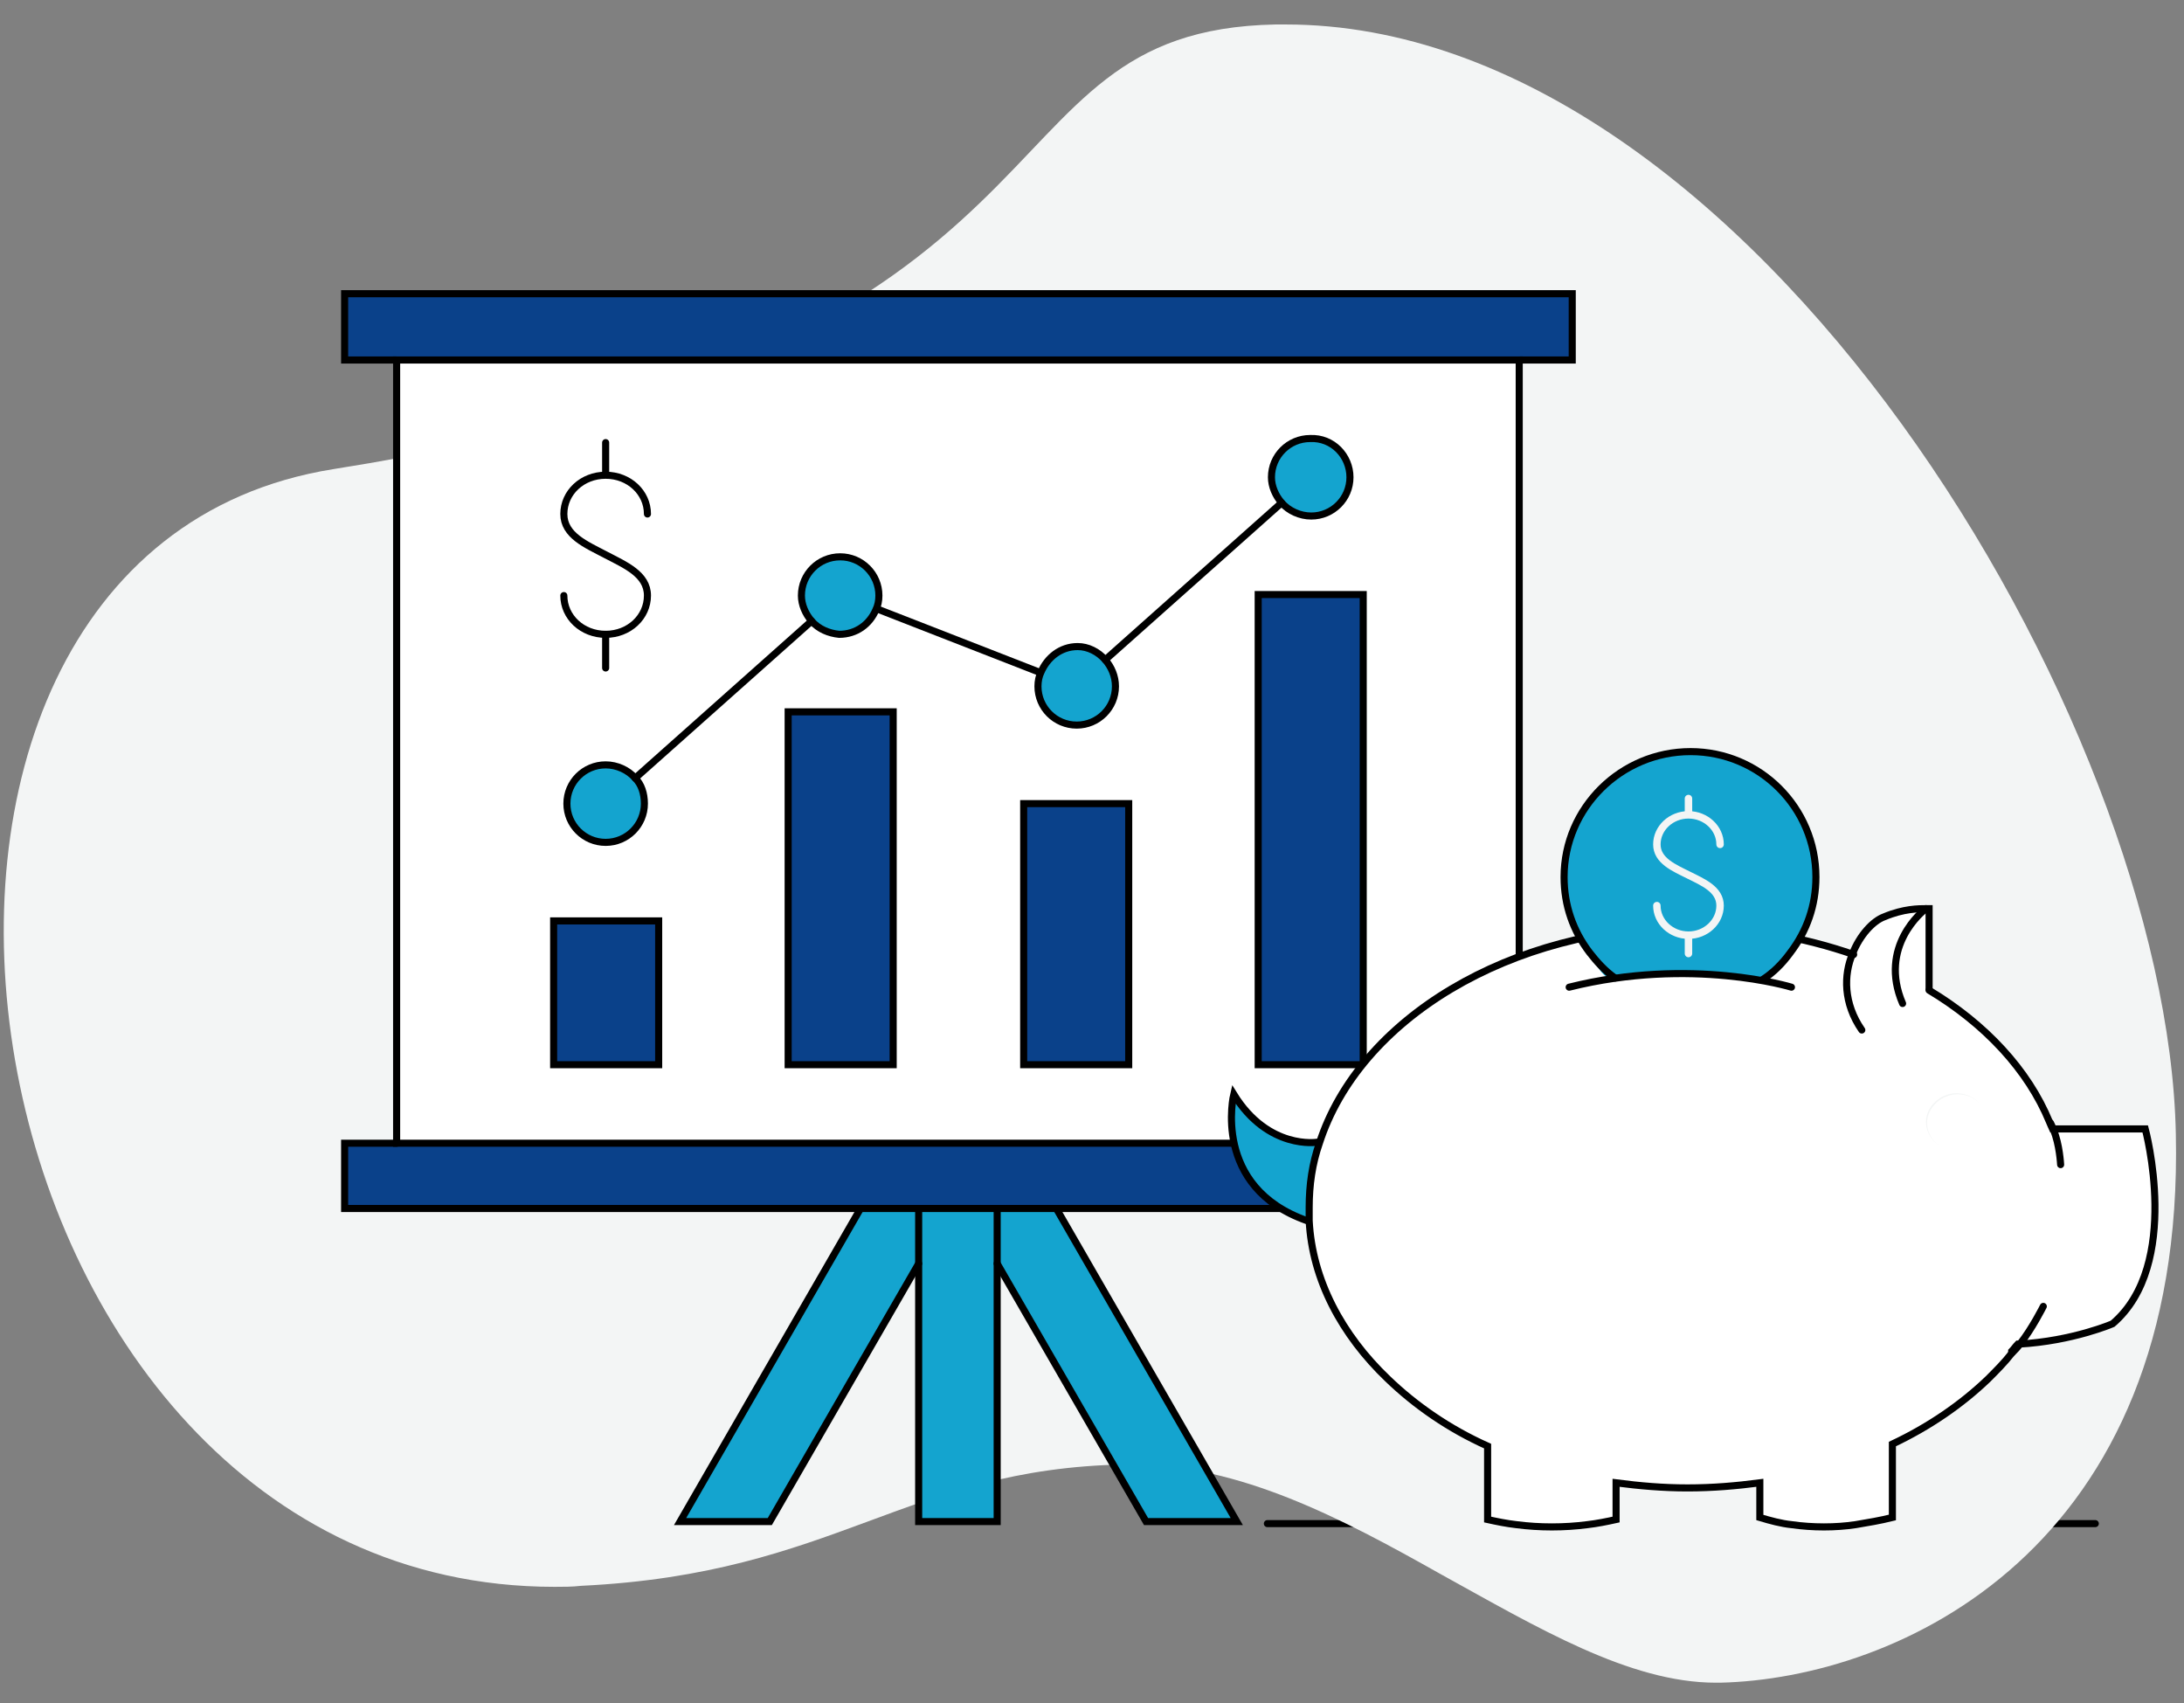 <?xml version="1.0" encoding="utf-8"?>
<!-- Generator: Adobe Illustrator 25.0.1, SVG Export Plug-In . SVG Version: 6.00 Build 0)  -->
<svg version="1.1" id="Layer_1" xmlns="http://www.w3.org/2000/svg" xmlns:xlink="http://www.w3.org/1999/xlink" x="0px" y="0px"
	 width="214.2px" height="167px" viewBox="0 0 214.2 167" style="enable-background:new 0 0 214.2 167;" xml:space="preserve">
<rect x="0" y="0" width="214.2" height="167" fill="#808080" stroke="none"/>
<style type="text/css">
	.st0{fill:none;stroke:#000000;stroke-width:0.694;stroke-linecap:round;stroke-miterlimit:10;}
	.st1{fill:#F3F5F5;}
	.st2{fill:#0A418A;}
	.st3{fill:#FFFFFF;}
	.st4{fill:#14A4CF;}
	.st5{fill:none;stroke:#F3F5F5;stroke-width:0.731;stroke-linecap:round;stroke-miterlimit:10;}
</style>
<g>
	<path class="st0" d="M175.5,144.6c0,0-9.8,2.5-19.7,0"/>
	<polyline class="st0" points="205.5,149.4 181.9,149.4 175.7,149.4 155.7,149.4 148.7,149.4 124.3,149.4 	"/>
	<g>
		<g>
			<path class="st1" d="M126.1,2.4c-0.3,0-0.7,0-1,0C94.4,3,109.3,33.9,32.7,46C-20,54.4-5.1,155.6,54.4,155.6c0.9,0,1.7,0,2.6-0.1
				c25-1.2,31.8-11.5,53.3-11.9c0.2,0,0.4,0,0.7,0c10.6,0,20.6,5.3,30.2,10.7c9.6,5.3,18.6,10.7,27.1,10.7c0.1,0,0.3,0,0.4,0
				c17.3-0.4,45.6-12.9,44.7-53.8C212.6,70.6,171.6,2.4,126.1,2.4"/>
		</g>
		<g>
			<g>
				<g id="XMLID_24_">
					<g>
						<polygon class="st2" points="154.2,112.1 154.2,118.5 103.6,118.5 97.8,118.5 90.1,118.5 84.4,118.5 33.8,118.5 33.8,112.1 
							38.9,112.1 149.1,112.1 						"/>
						<polygon class="st2" points="154.2,28.8 154.2,35.3 149.1,35.3 38.9,35.3 33.8,35.3 33.8,28.8 						"/>
						<path class="st3" d="M125.7,49.3c0.7,0.8,1.7,1.3,2.9,1.3c2.1,0,3.8-1.7,3.8-3.8c0-2.1-1.7-3.8-3.8-3.8
							c-2.1,0-3.8,1.7-3.8,3.8C124.7,47.8,125.1,48.6,125.7,49.3z M108.4,64.7c-0.7-0.8-1.7-1.3-2.9-1.3c-1.6,0-3,1-3.6,2.5
							c-0.2,0.4-0.3,0.9-0.3,1.4c0,2.1,1.7,3.8,3.8,3.8c2.1,0,3.8-1.7,3.8-3.8C109.4,66.3,109,65.4,108.4,64.7z M79.6,60.9
							c0.7,0.8,1.7,1.3,2.9,1.3c1.6,0,3-1,3.6-2.4c0.2-0.4,0.3-0.9,0.3-1.4c0-2.1-1.7-3.8-3.8-3.8c-2.1,0-3.8,1.7-3.8,3.8
							C78.6,59.3,79,60.2,79.6,60.9z M62.3,76.3c-0.7-0.8-1.7-1.3-2.9-1.3c-2.1,0-3.8,1.7-3.8,3.8c0,2.1,1.7,3.8,3.8,3.8
							c2.1,0,3.8-1.7,3.8-3.8C63.2,77.8,62.9,76.9,62.3,76.3z M149.1,35.3v76.8H38.9V35.3H149.1z M133.7,104.4V58.3h-10.3v46.1
							H133.7z M110.6,104.4V78.8h-10.3v25.6H110.6z M87.6,104.4V69.8H77.3v34.6H87.6z M64.5,104.4V90.3H54.3v14.1H64.5z"/>
						<rect x="123.4" y="58.3" class="st2" width="10.3" height="46.1"/>
						<path class="st4" d="M128.6,42.9c2.1,0,3.8,1.7,3.8,3.8c0,2.1-1.7,3.8-3.8,3.8c-1.1,0-2.2-0.5-2.9-1.3c-0.6-0.7-1-1.6-1-2.5
							C124.7,44.7,126.4,42.9,128.6,42.9z"/>
						<polygon class="st4" points="103.6,118.5 121.3,149.2 112.4,149.2 97.8,123.9 97.8,118.5 						"/>
						<rect x="100.4" y="78.8" class="st2" width="10.3" height="25.6"/>
						<path class="st4" d="M101.9,65.9c0.6-1.4,1.9-2.5,3.6-2.5c1.1,0,2.2,0.5,2.9,1.3c0.6,0.7,1,1.6,1,2.6c0,2.1-1.7,3.8-3.8,3.8
							c-2.1,0-3.8-1.7-3.8-3.8C101.7,66.8,101.8,66.3,101.9,65.9z"/>
						<polygon class="st4" points="97.8,123.9 97.8,149.2 90.1,149.2 90.1,123.9 90.1,118.5 97.8,118.5 						"/>
						<polygon class="st4" points="90.1,118.5 90.1,123.9 75.5,149.2 66.7,149.2 84.4,118.5 						"/>
						<rect x="77.3" y="69.8" class="st2" width="10.3" height="34.6"/>
						<path class="st4" d="M86,59.7c-0.6,1.4-1.9,2.4-3.6,2.4c-1.1,0-2.2-0.5-2.9-1.3c-0.6-0.7-1-1.6-1-2.5c0-2.1,1.7-3.8,3.8-3.8
							c2.1,0,3.8,1.7,3.8,3.8C86.3,58.8,86.2,59.3,86,59.7z"/>
						<rect x="54.3" y="90.3" class="st2" width="10.3" height="14.1"/>
						<path class="st4" d="M62.3,76.3c0.6,0.7,1,1.6,1,2.6c0,2.1-1.7,3.8-3.8,3.8c-2.1,0-3.8-1.7-3.8-3.8c0-2.1,1.7-3.8,3.8-3.8
							C60.5,75,61.6,75.5,62.3,76.3z"/>
					</g>
					<g>
						<polyline class="st0" points="38.9,35.3 33.8,35.3 33.8,28.8 154.2,28.8 154.2,35.3 149.1,35.3 						"/>
						<polyline class="st0" points="90.1,118.5 84.4,118.5 33.8,118.5 33.8,112.1 38.9,112.1 						"/>
						<polyline class="st0" points="149.1,112.1 154.2,112.1 154.2,118.5 103.6,118.5 97.8,118.5 						"/>
						<rect x="38.9" y="35.3" class="st0" width="110.1" height="76.8"/>
						<polygon class="st0" points="97.8,123.9 97.8,149.2 90.1,149.2 90.1,123.9 90.1,118.5 97.8,118.5 						"/>
						<polyline class="st0" points="103.6,118.5 121.3,149.2 112.4,149.2 97.8,123.9 						"/>
						<polyline class="st0" points="84.4,118.5 66.7,149.2 75.5,149.2 90.1,123.9 						"/>
						<rect x="54.3" y="90.3" class="st0" width="10.3" height="14.1"/>
						<rect x="77.3" y="69.8" class="st0" width="10.3" height="34.6"/>
						<rect x="100.4" y="78.8" class="st0" width="10.3" height="25.6"/>
						<rect x="123.4" y="58.3" class="st0" width="10.3" height="46.1"/>
						<path class="st0" d="M63.2,78.8c0,2.1-1.7,3.8-3.8,3.8c-2.1,0-3.8-1.7-3.8-3.8c0-2.1,1.7-3.8,3.8-3.8c1.1,0,2.2,0.5,2.9,1.3
							C62.9,76.9,63.2,77.8,63.2,78.8z"/>
						<path class="st0" d="M79.6,60.9c-0.6-0.7-1-1.6-1-2.5c0-2.1,1.7-3.8,3.8-3.8c2.1,0,3.8,1.7,3.8,3.8c0,0.5-0.1,1-0.3,1.4
							c-0.6,1.4-1.9,2.4-3.6,2.4C81.3,62.1,80.3,61.7,79.6,60.9z"/>
						<path class="st0" d="M108.4,64.7c0.6,0.7,1,1.6,1,2.6c0,2.1-1.7,3.8-3.8,3.8c-2.1,0-3.8-1.7-3.8-3.8c0-0.5,0.1-1,0.3-1.4
							c0.6-1.4,1.9-2.5,3.6-2.5C106.7,63.4,107.7,63.9,108.4,64.7z"/>
						<path class="st0" d="M132.4,46.8c0,2.1-1.7,3.8-3.8,3.8c-1.1,0-2.2-0.5-2.9-1.3c-0.6-0.7-1-1.6-1-2.5c0-2.1,1.7-3.8,3.8-3.8
							C130.7,42.9,132.4,44.7,132.4,46.8z"/>
						<line class="st0" x1="125.7" y1="49.3" x2="108.4" y2="64.7"/>
						<polyline class="st0" points="101.9,65.9 101.9,65.9 86,59.7 						"/>
						<line class="st0" x1="79.6" y1="60.9" x2="62.3" y2="76.3"/>
						<path class="st0" d="M55.3,58.4c0,2.1,1.8,3.8,4.1,3.8c2.3,0,4.1-1.7,4.1-3.8c0-2.1-2.2-3-4.1-4c-1.9-1-4.1-1.9-4.1-4
							c0-2.1,1.8-3.8,4.1-3.8c2.3,0,4.1,1.7,4.1,3.8"/>
						<line class="st0" x1="59.4" y1="46.5" x2="59.4" y2="43.4"/>
						<line class="st0" x1="59.4" y1="65.5" x2="59.4" y2="62.2"/>
					</g>
				</g>
			</g>
		</g>
		<g>
			<path class="st3" d="M195,110.1c0,1.5-1.4,2.8-3,2.8s-3-1.2-3-2.8c0-1.5,1.4-2.8,3-2.8S195,108.5,195,110.1z"/>
			<path class="st3" d="M165.5,145.8c-2.4,0-4.7-0.2-7-0.5v3.6c-0.9,0.2-1.9,0.4-2.8,0.5h-7c-0.9-0.1-1.9-0.3-2.8-0.5v-7.2
				c-3.8-1.7-7.1-4-9.8-6.6h0c-4.5-4.3-7.4-9.7-7.7-15.5c0-0.4,0-0.9,0-1.3c0-2.2,0.3-4.3,1-6.3c3.9-12.1,18.6-21.2,36.2-21.2
				c5.8,0,11.3,1,16.2,2.7c0.7-1.8,2-3.2,3.1-3.6c1.9-0.8,3.4-0.8,4.1-0.8c0.2,0,0.3,0,0.3,0v7.9c5.5,3.3,9.7,7.8,11.8,12.9
				c0.1,0.2,0.2,0.5,0.3,0.7h0.1h9c0,0,3.6,13.3-3.2,19.1c0,0-3.9,1.7-9.2,2c0,0,0,0-0.1,0h0c-0.2,0.2-0.4,0.5-0.6,0.7
				c0,0,0,0,0,0.1c0,0,0,0,0,0h0c-0.7,0.9-1.5,1.7-2.3,2.5v0c-2.6,2.5-5.8,4.7-9.4,6.4v7.2c-1.2,0.3-2.4,0.5-3.6,0.7h-6.3
				c-1-0.1-2.1-0.4-3.1-0.7v-3.4C170.3,145.7,167.9,145.8,165.5,145.8z M191.9,112.8c1.7,0,3-1.2,3-2.8c0-1.5-1.4-2.8-3-2.8
				s-3,1.3-3,2.8C188.9,111.6,190.3,112.8,191.9,112.8z"/>
			<path class="st4" d="M129.2,112L129.2,112c-0.6,2-1,4.2-1,6.3c0,0.4,0,0.9,0,1.3h0c-9.5-3.2-7.2-12.4-7.2-12.4
				C124.5,112.8,129.2,112,129.2,112z"/>
		</g>
		<path class="st0" d="M197.3,132.7L197.3,132.7c-0.7,0.9-1.5,1.7-2.3,2.5v0c-2.6,2.5-5.8,4.7-9.4,6.4v7.2c-1.2,0.3-2.4,0.5-3.6,0.7
			c-2,0.3-4.2,0.3-6.3,0c-1-0.1-2.1-0.4-3.1-0.7v-3.4c-2.3,0.3-4.6,0.5-7.1,0.5c-2.4,0-4.7-0.2-7-0.5v3.6c-0.9,0.2-1.9,0.4-2.8,0.5
			c-2.3,0.3-4.7,0.3-7,0c-0.9-0.1-1.9-0.3-2.8-0.5v-7.2c-3.8-1.7-7.1-4-9.8-6.6h0c-4.5-4.3-7.4-9.7-7.7-15.5c0-0.4,0-0.9,0-1.3
			c0-2.2,0.3-4.3,1-6.3c3.9-12.1,18.6-21.2,36.2-21.2c5.8,0,11.3,1,16.2,2.7"/>
		<path class="st0" d="M189.2,97.1c5.5,3.3,9.7,7.8,11.8,12.9c0.1,0.2,0.2,0.5,0.3,0.7h0.1h9c0,0,3.6,13.3-3.2,19.1
			c0,0-3.9,1.7-9.2,2c0,0,0,0-0.1,0h0c-0.2,0.2-0.4,0.5-0.6,0.7c0,0,0,0,0,0.1"/>
		<path class="st0" d="M129.2,112c0,0-4.8,0.8-8.2-4.7c0,0-2.2,9.1,7.2,12.4"/>
		<path class="st0" d="M188.9,89.1C188.9,89.1,188.9,89.1,188.9,89.1c-0.3,0.2-4.7,3.7-2.3,9.3"/>
		<path class="st0" d="M202.1,114.2c0,0-0.1-2-0.7-3.4c-0.1-0.3-0.2-0.5-0.3-0.7"/>
		<path class="st0" d="M200.4,128.1c0,0-1.1,2.2-2.3,3.7c-0.2,0.3-0.5,0.6-0.7,0.8c0,0,0,0,0,0"/>
		<path class="st0" d="M182.6,101c-1.8-2.6-1.8-5.4-0.9-7.5c0.7-1.8,2-3.2,3.1-3.6c1.9-0.8,3.4-0.8,4.1-0.8c0.2,0,0.3,0,0.3,0v7.9"
			/>
		<g>
			<g>
				<g id="XMLID_26_">
					<g>
						<path class="st4" d="M178,86c0,2.8-0.9,5.3-2.5,7.4c-0.9,1.2-1.3,2.2-2.8,2.7c-1,0.3-5.3-0.6-7.6-0.6c-2.6,0-6,0.4-6.6,0.5
							c-1.3,0.2-1.9-1.5-2.7-2.6c-1.6-2.1-2.5-4.6-2.5-7.4c0-6.8,5.5-12.3,12.4-12.3C172.5,73.7,178,79.2,178,86z"/>
					</g>
					<g>
						<path class="st0" d="M172.8,96.1c1.1-0.7,2-1.6,2.8-2.7c1.6-2.1,2.5-4.6,2.5-7.4c0-6.8-5.5-12.3-12.3-12.3
							c-6.8,0-12.4,5.5-12.4,12.3c0,2.8,0.9,5.3,2.5,7.4c0.7,0.9,1.5,1.8,2.5,2.5"/>
					</g>
				</g>
			</g>
			<g>
				<path class="st5" d="M162.5,88.8c0,1.6,1.4,2.9,3.1,2.9c1.7,0,3.1-1.3,3.1-2.9c0-1.6-1.7-2.3-3.1-3c-1.4-0.7-3.1-1.4-3.1-3
					c0-1.6,1.4-2.9,3.1-2.9c1.7,0,3.1,1.3,3.1,2.9"/>
				<line class="st5" x1="165.6" y1="79.8" x2="165.6" y2="78.3"/>
				<line class="st5" x1="165.6" y1="93.5" x2="165.6" y2="91.8"/>
			</g>
		</g>
		<path class="st0" d="M175.7,96.8c0,0-9.8-3-21.8,0"/>
	</g>
</g>
</svg>
